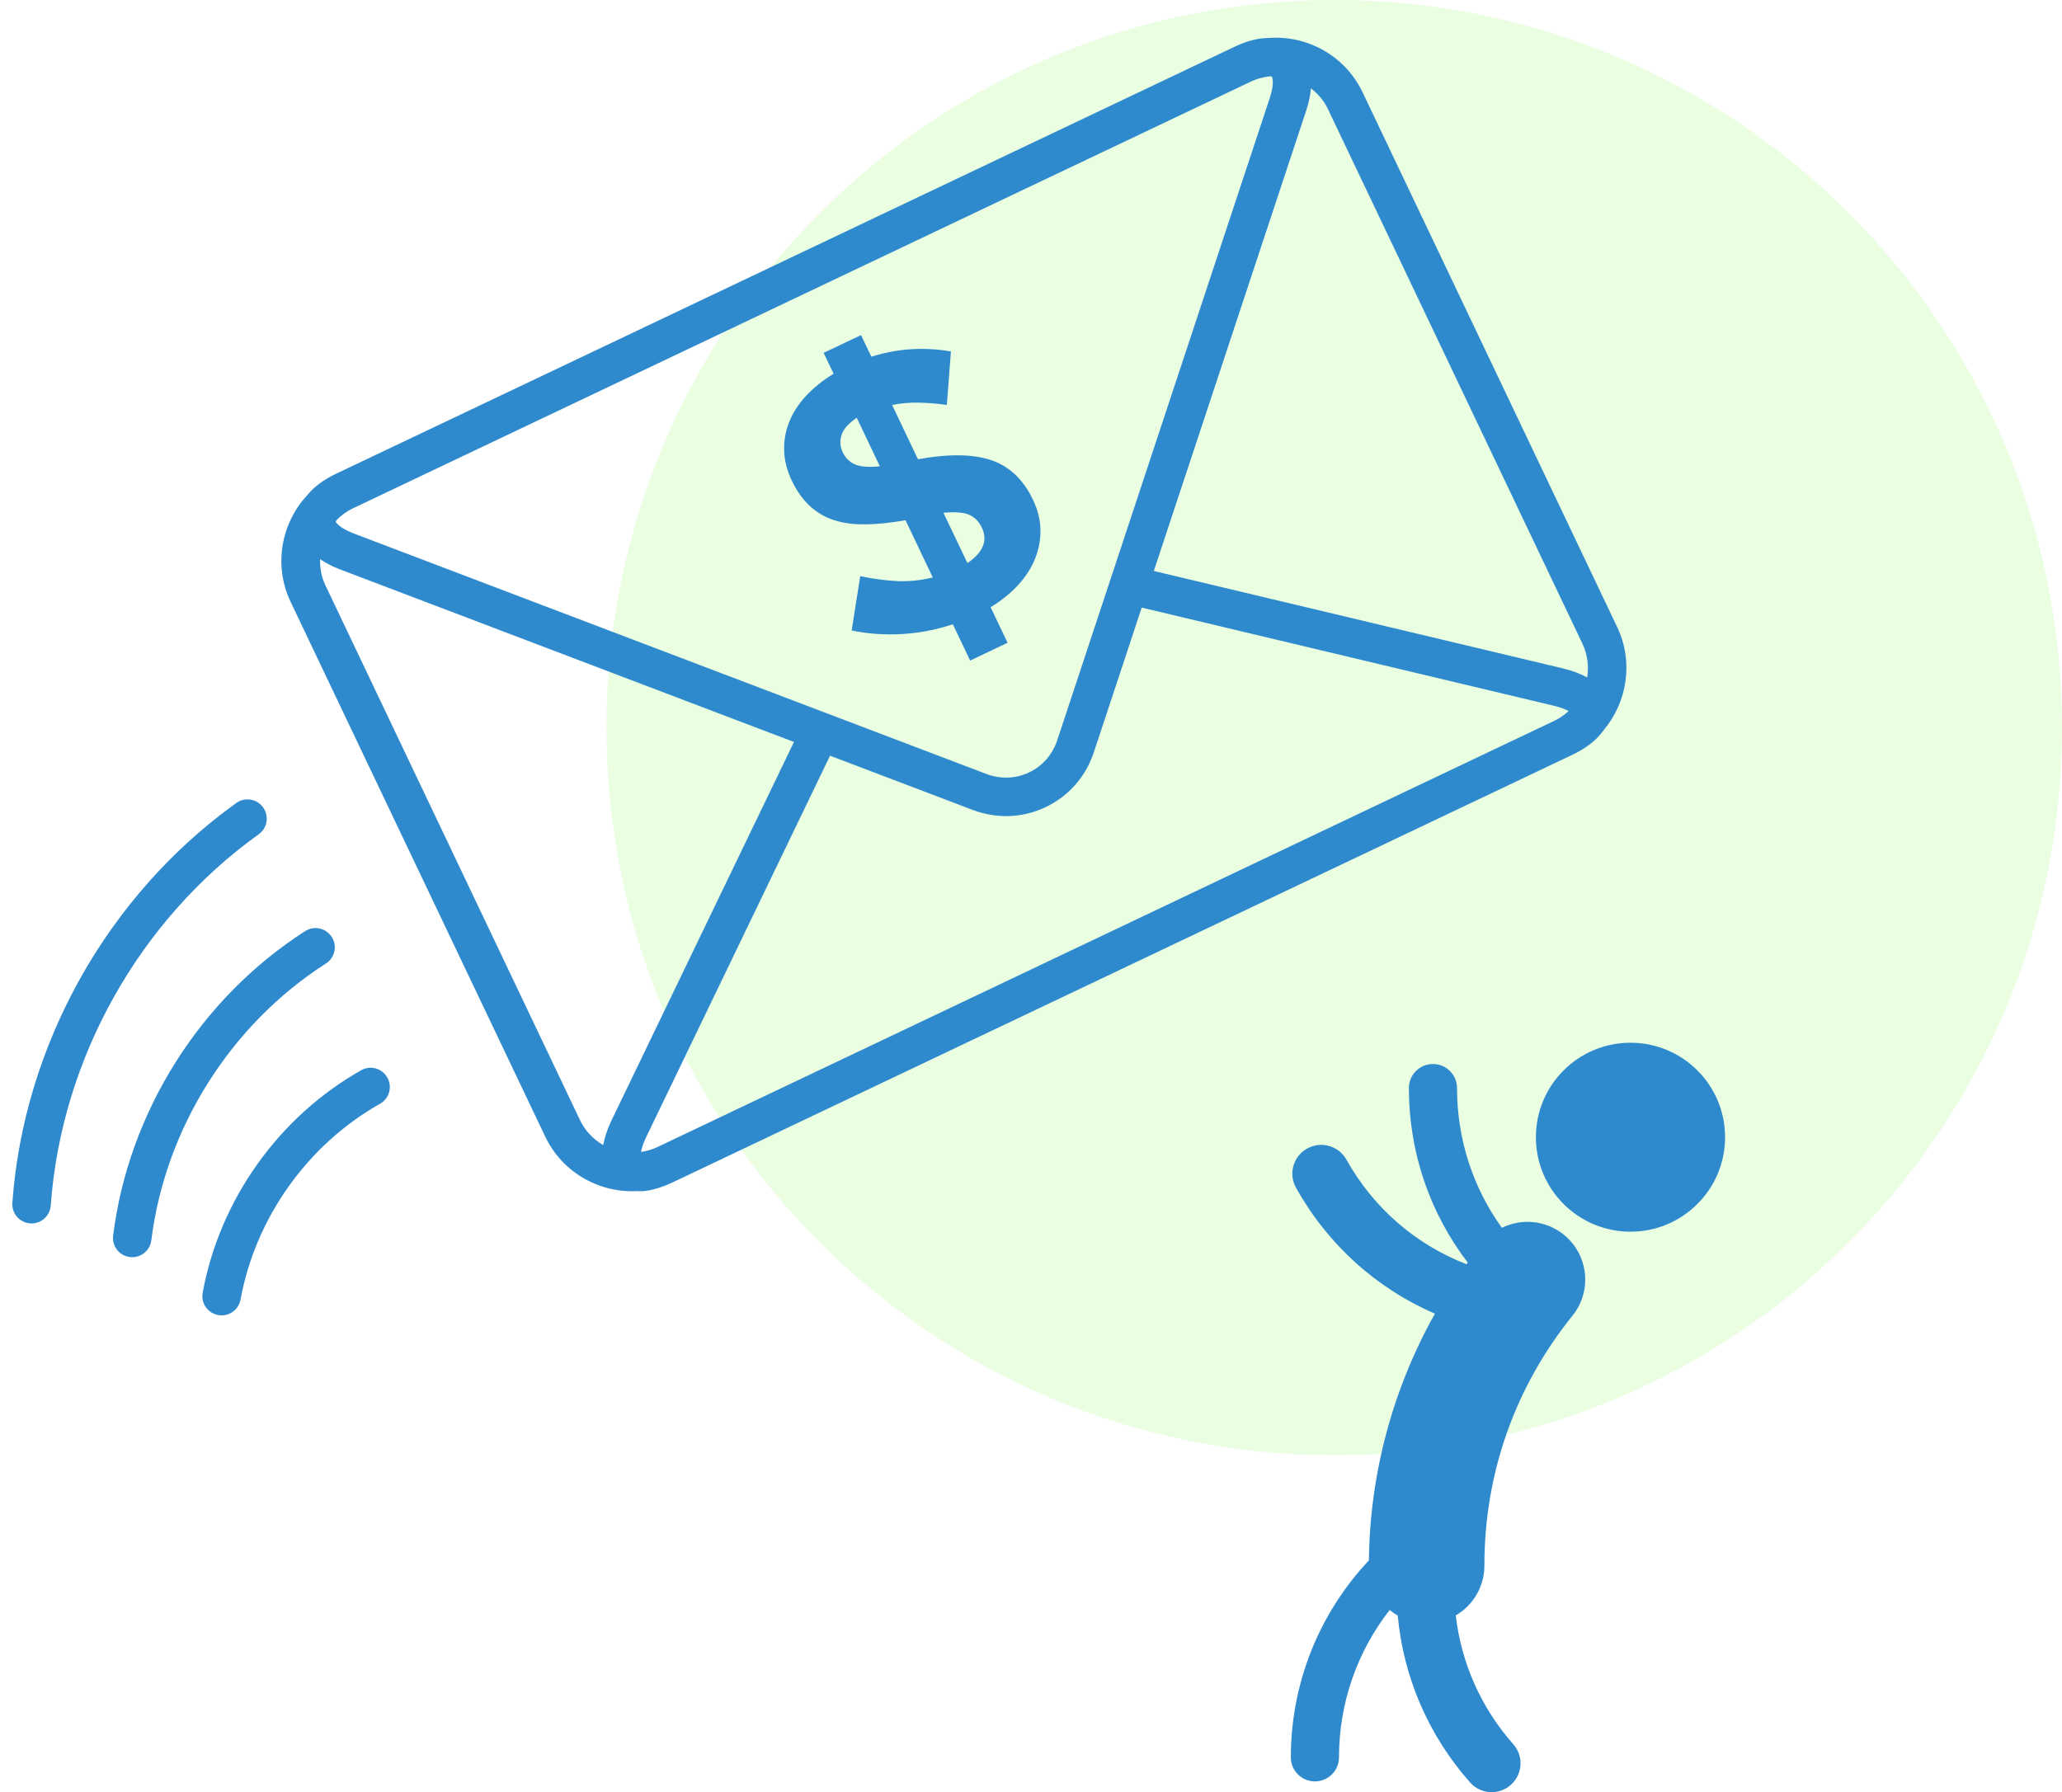 <svg width="153" height="133" viewBox="0 0 153 133" fill="none" xmlns="http://www.w3.org/2000/svg">
<path opacity="0.2" fill-rule="evenodd" clip-rule="evenodd" d="M99 108C128.823 108 153 83.823 153 54C153 24.177 128.823 0 99 0C69.177 0 45 24.177 45 54C45 83.823 69.177 108 99 108Z" fill="#99FB6F"/>
<path fill-rule="evenodd" clip-rule="evenodd" d="M118.97 54.216C118.982 54.199 118.995 54.185 119.006 54.168C120.736 52.094 121.227 49.129 119.994 46.535L101.106 6.854C100.289 5.14 98.847 3.841 97.046 3.204C96.095 2.863 95.106 2.748 94.129 2.817C93.445 2.821 92.609 2.992 91.59 3.477L24.947 35.152C23.915 35.644 23.253 36.189 22.817 36.726C20.87 38.806 20.269 41.937 21.563 44.663L40.452 84.342C41.269 86.058 42.709 87.354 44.509 87.994C45.421 88.319 46.364 88.444 47.299 88.393C47.342 88.394 47.384 88.397 47.426 88.399C47.519 88.404 47.611 88.408 47.717 88.399C48.334 88.345 49.078 88.142 49.968 87.719L116.61 56.043C117.74 55.507 118.427 54.931 118.851 54.369C118.876 54.341 118.897 54.312 118.918 54.283C118.935 54.261 118.952 54.238 118.97 54.216ZM98.526 8.081L117.413 47.761C117.801 48.575 117.901 49.449 117.768 50.278C117.291 50.012 116.7 49.775 115.931 49.593L85.614 42.373L96.927 8.181C97.131 7.567 97.228 7.032 97.27 6.556C97.796 6.959 98.234 7.467 98.526 8.081ZM92.818 6.053C93.263 5.842 93.734 5.716 94.213 5.666C94.294 5.673 94.353 5.68 94.372 5.689C94.426 5.759 94.562 6.235 94.213 7.285L78.448 54.932C78.097 56 77.355 56.848 76.358 57.323C75.363 57.795 74.236 57.835 73.183 57.435L26.248 39.59C25.216 39.197 24.93 38.793 24.913 38.719C24.914 38.7 24.935 38.658 24.965 38.611C25.31 38.258 25.706 37.953 26.176 37.73L92.818 6.053ZM43.031 83.116L24.144 43.434C23.844 42.809 23.733 42.145 23.749 41.496C24.147 41.766 24.626 42.027 25.233 42.258L58.913 55.063L45.387 83.121C45.045 83.831 44.853 84.441 44.759 84.973C44.008 84.546 43.407 83.909 43.031 83.116ZM48.739 85.144C48.364 85.322 47.968 85.424 47.566 85.485C47.606 85.246 47.71 84.88 47.958 84.362L61.589 56.082L72.168 60.103C73.17 60.483 74.214 60.629 75.241 60.539C76.044 60.469 76.838 60.256 77.586 59.898C79.293 59.088 80.56 57.641 81.163 55.827L84.715 45.091L115.269 52.368C115.827 52.502 116.181 52.65 116.391 52.771C116.092 53.04 115.764 53.284 115.384 53.467L48.739 85.144ZM77.2 39.314C77.214 40.049 77.082 40.76 76.807 41.448C76.535 42.133 76.117 42.786 75.56 43.399C75.001 44.013 74.315 44.568 73.504 45.062L74.76 47.701L71.984 49.023L70.701 46.328C69.475 46.737 68.22 46.978 66.938 47.053C65.654 47.13 64.405 47.041 63.193 46.788L63.829 42.757C64.82 42.965 65.747 43.084 66.605 43.125C67.464 43.161 68.331 43.071 69.21 42.852L67.192 38.61C66.103 38.798 65.12 38.901 64.243 38.913C63.365 38.928 62.585 38.826 61.9 38.604C61.216 38.386 60.613 38.034 60.089 37.552C59.566 37.071 59.117 36.438 58.746 35.656C58.391 34.907 58.205 34.169 58.183 33.438C58.161 32.706 58.287 31.997 58.562 31.31C58.834 30.625 59.252 29.979 59.815 29.371C60.378 28.769 61.056 28.223 61.853 27.735L61.114 26.186L63.889 24.868L64.654 26.47C65.683 26.154 66.679 25.969 67.648 25.913C68.612 25.858 69.585 25.913 70.558 26.081L70.256 30.051C69.553 29.952 68.859 29.896 68.177 29.881C67.493 29.867 66.834 29.925 66.196 30.055L68.112 34.081C70.406 33.67 72.222 33.692 73.567 34.156C74.91 34.616 75.938 35.595 76.648 37.089C77.002 37.836 77.189 38.578 77.2 39.314ZM63.572 31.006C62.976 31.401 62.601 31.816 62.45 32.258C62.3 32.703 62.325 33.137 62.53 33.564C62.722 33.972 63.019 34.267 63.411 34.453C63.805 34.636 64.428 34.688 65.287 34.607L63.572 31.006ZM71.906 38.2C71.496 38.023 70.861 37.975 70.003 38.055L71.784 41.79C72.951 40.995 73.309 40.117 72.852 39.156C72.632 38.693 72.317 38.376 71.906 38.2ZM2.24 90.79C2.386 90.803 2.532 90.79 2.669 90.757C3.26 90.617 3.72 90.108 3.765 89.469C4.55 78.582 10.319 68.278 19.197 61.913C19.839 61.451 19.985 60.561 19.522 59.919C19.063 59.28 18.172 59.133 17.53 59.593C7.972 66.448 1.761 77.54 0.917 89.265C0.86 90.05 1.452 90.733 2.24 90.79ZM111.44 91.119C112.89 90.406 114.685 90.544 116.027 91.622C117.868 93.109 118.16 95.802 116.675 97.642C112.4 102.947 110.141 109.36 110.141 116.188C110.141 117.764 109.287 119.142 108.017 119.885C108.421 123.397 109.888 126.733 112.285 129.441C113.07 130.324 112.985 131.679 112.1 132.461C111.694 132.823 111.187 133 110.682 133C110.089 133 109.5 132.756 109.077 132.277C105.981 128.783 104.13 124.445 103.711 119.895C103.5 119.773 103.3 119.634 103.114 119.479C100.693 122.578 99.353 126.409 99.353 130.417C99.353 131.404 98.552 132.201 97.566 132.201C96.581 132.201 95.78 131.404 95.78 130.417C95.78 124.941 97.865 119.739 101.573 115.797C101.64 109.368 103.349 103.053 106.472 97.489C102.144 95.619 98.525 92.379 96.163 88.143C95.586 87.112 95.958 85.806 96.991 85.234C98.023 84.661 99.327 85.027 99.905 86.06C101.917 89.662 105.062 92.371 108.819 93.82L108.907 93.698C106.091 90.022 104.539 85.511 104.539 80.748C104.539 79.764 105.338 78.962 106.324 78.962C107.31 78.962 108.111 79.764 108.111 80.748C108.111 84.537 109.289 88.136 111.44 91.119ZM10.136 93.262C9.977 93.301 9.806 93.309 9.633 93.288C8.85 93.189 8.295 92.478 8.394 91.695C9.537 82.535 14.863 74.087 22.643 69.099C23.308 68.674 24.19 68.869 24.614 69.531C25.042 70.195 24.848 71.076 24.183 71.503C17.11 76.038 12.267 83.718 11.227 92.049C11.152 92.659 10.7 93.13 10.136 93.262ZM16.188 97.594C16.389 97.63 16.583 97.623 16.769 97.58C17.306 97.454 17.745 97.022 17.849 96.444C18.956 90.376 22.826 84.944 28.199 81.911C28.886 81.523 29.131 80.653 28.74 79.967C28.352 79.281 27.48 79.035 26.796 79.427C20.693 82.87 16.296 89.04 15.039 95.935C14.898 96.709 15.411 97.453 16.188 97.594ZM128 84.394C128 88.268 124.858 91.406 120.983 91.406C117.106 91.406 113.963 88.268 113.963 84.394C113.963 80.521 117.106 77.383 120.983 77.383C124.858 77.383 128 80.521 128 84.394Z" fill="#2F8ACD"/>
</svg>
